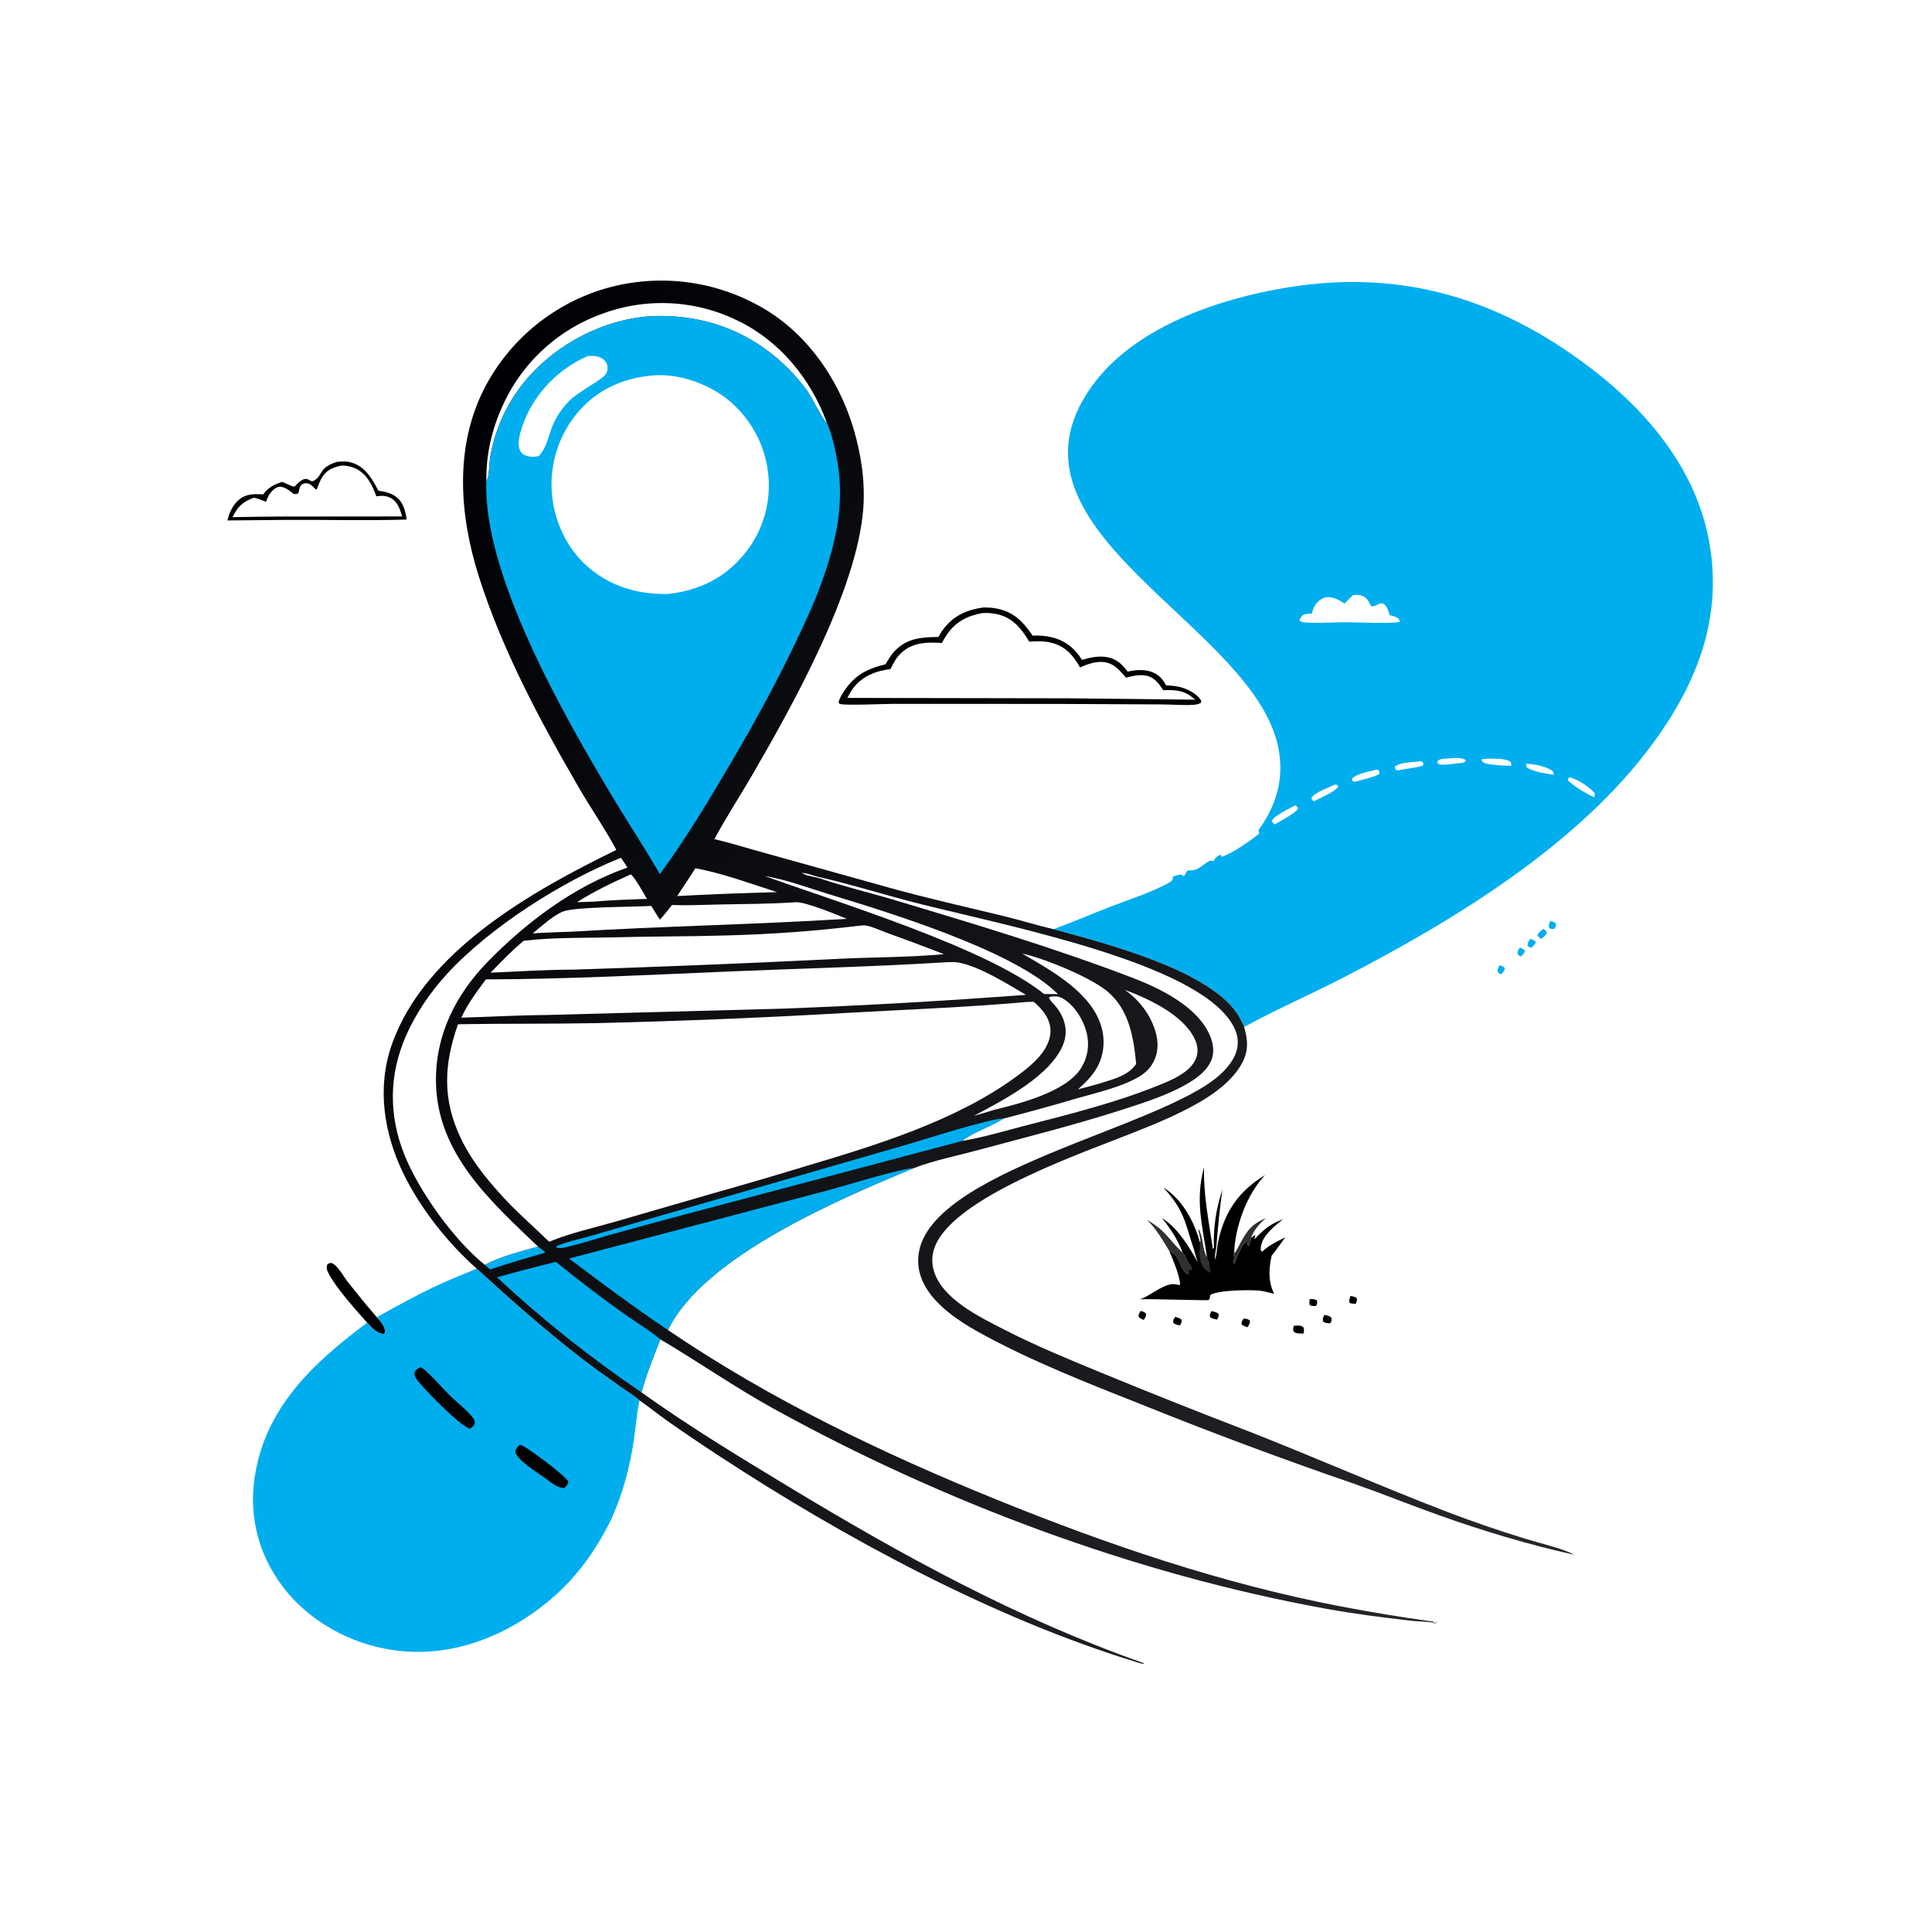 <?xml version="1.0" encoding="UTF-8"?> <svg xmlns="http://www.w3.org/2000/svg" xmlns:xlink="http://www.w3.org/1999/xlink" width="1023" height="1023"><path fill="white" d="M0 0L1024 0L1024 1024L0 1024L0 0Z"></path><path fill="#00AEEE" d="M804.858 501.766C805.993 502.188 806.637 502.448 807.442 503.368C807.188 504.869 806.441 505.333 805.416 506.428C804.255 506.039 804.223 505.977 803.509 504.975C803.626 503.258 803.782 503.133 804.858 501.766Z"></path><path fill="#00AEEE" d="M820.868 487.641C822.029 487.875 822.79 488.243 823.807 488.844C824.169 490.362 823.735 490.554 822.954 491.85C821.548 491.969 821.418 492.079 820.252 491.327C819.957 489.583 820.216 489.231 820.868 487.641Z"></path><path fill="#00AEEE" d="M794.052 511.166C795.433 511.406 795.984 511.648 796.844 512.675C796.496 514.27 795.983 514.646 794.907 515.836C793.829 515.655 793.786 515.37 793.034 514.628C792.936 512.832 793.16 512.647 794.052 511.166Z"></path><path d="M603.931 694.165C605.267 694.485 605.913 694.576 606.864 695.646C606.891 697.246 606.458 697.57 605.587 698.872C604.396 698.458 603.77 698.143 602.882 697.242C602.803 695.854 603.268 695.363 603.931 694.165Z"></path><path d="M693.554 687.81C695.01 687.843 696.053 687.808 697.338 688.608C697.669 689.972 697.391 690.234 696.847 691.553C695.603 691.587 694.776 691.559 693.607 691.117C693.061 689.791 693.321 689.202 693.554 687.81Z"></path><path fill="#00AEEE" d="M810.24 497.143C811.499 497.513 812.244 497.68 813.193 498.642C812.831 500.199 812.1 500.611 810.97 501.708C810.937 501.711 810.904 501.72 810.871 501.716C809.704 501.568 809.594 501.565 808.823 500.72C808.925 498.981 809.312 498.572 810.24 497.143Z"></path><path d="M715.104 686.217C716.588 686.491 717.287 686.48 718.465 687.46C718.594 688.819 718.403 689.131 717.836 690.396C716.722 690.371 715.771 690.243 714.686 689.991C714.049 688.574 714.68 687.663 715.104 686.217Z"></path><path d="M622.262 697.299C623.634 697.642 624.449 697.873 625.602 698.748C625.855 700.251 625.496 700.511 624.789 701.819C623.378 701.519 622.249 701.402 621.212 700.302C621.107 698.776 621.455 698.552 622.262 697.299Z"></path><path d="M641.477 694.279C642.933 694.557 644.089 694.69 645.252 695.697C645.374 697.148 645.106 697.423 644.412 698.731C642.996 698.416 641.692 698.282 640.629 697.207C640.538 695.842 640.832 695.512 641.477 694.279Z"></path><path d="M658.536 698.2C659.996 698.263 660.81 698.33 661.856 699.329C661.828 700.94 661.36 701.434 660.54 702.79C659.364 702.441 658.501 702.05 657.465 701.394C657.202 699.804 657.696 699.527 658.536 698.2Z"></path><path fill="#00AEEE" d="M817.241 491.837C818.41 492.669 818.631 492.674 819.037 494.025C818.459 495.471 817.184 496.218 815.987 497.131C815.047 496.537 814.647 496.191 814.134 495.199C814.704 493.61 815.967 492.917 817.241 491.837Z"></path><path d="M701.222 696.244C702.688 696.503 703.724 696.648 704.921 697.621C705.309 699.178 705.134 699.21 704.409 700.671C702.913 700.618 701.73 700.723 700.519 699.709C700.264 698.125 700.607 697.69 701.222 696.244Z"></path><path d="M685.04 702.032C686.888 701.812 688.458 701.61 690.084 702.689C690.681 704.183 690.492 704.568 690.204 706.108C688.411 706.079 686.623 706.29 685.082 705.228C684.515 703.82 684.702 703.539 685.04 702.032Z"></path><path fill="#313031" d="M653.468 663.623C654.686 662.539 655.368 660.848 656.129 659.424C659.99 652.195 662.31 648.298 670.244 645.033C666.864 648.016 663.959 651.21 662.418 655.52C662.19 657.037 661.82 658.323 661.288 659.759L660.761 659.631L660.413 657.539C659.013 657.968 658.274 658.886 657.566 660.142C655.947 663.018 654.784 666.276 653.526 669.325C652.98 667.965 653.272 667.038 653.72 665.678L652.977 664.468L653.468 663.623Z"></path><path fill="#313031" d="M607.22 645.858C617.845 652.068 618.268 655.779 626.2 663.341C628.011 664.7 628.099 667.232 629.414 668.964C630.03 669.774 630.522 670.493 631.053 671.367L630.844 672.089C629.936 672.262 629.628 672.295 628.876 672.875C629.302 674.102 629.279 673.504 629.036 674.664C626.647 674.38 624.586 667.637 623.373 665.91C622.493 664.657 621.123 663.558 619.99 662.531L619.267 662.622C615.53 656.54 612.448 650.834 607.22 645.858Z"></path><path d="M194.398 700.352C188.506 693.774 177.425 681.377 173.743 673.794C173.02 672.305 172.718 671.133 173.329 669.527C174.395 668.766 174.397 668.72 175.696 668.79C177.032 669.482 177.892 670.252 178.874 671.394C180.735 673.557 182.125 676.154 183.893 678.408C188.987 684.899 194.126 691.256 199.546 697.48C201.756 700.123 203.941 702.022 203.942 705.663L203.233 706.334C199.329 706.15 196.944 702.94 194.398 700.352Z"></path><path d="M178.219 244.598C180.918 244.286 183.652 244.172 186.281 244.976C193.509 247.187 197.122 253.595 200.379 259.853C203.754 260.361 206.967 260.948 209.755 263.084C213.702 266.109 214.611 270.473 215.344 275.094C194.574 275.763 173.548 275.168 152.75 275.276L120.433 275.575C121.295 271.709 123.229 267.503 126.247 264.857C130.226 261.369 134.412 261.512 139.343 261.796C142.12 258.059 144.971 256.626 149.254 255.187C151.575 255.8 153.708 257.475 155.971 257.676C163.274 249.576 163.325 256.318 166.346 254.456C171.243 251.437 168.508 247.83 178.219 244.598Z"></path><path fill="white" d="M180.592 246.568C183.057 246.388 185.779 246.949 188.021 247.966C194.213 250.772 197.097 256.764 199.272 262.794C201.852 262.403 204.176 262.381 206.578 263.539C210.518 265.438 211.763 269.599 212.976 273.459L147.625 273.514Q135.366 273.592 123.109 273.838C126 268.099 128.572 265.633 134.546 263.514C136.693 264.062 138.795 264.928 140.88 265.678C141.208 264.769 141.549 263.845 141.974 262.975C142.92 261.038 145.273 258.264 147.488 257.8C150.335 257.204 153.432 259.992 155.541 261.544C156.845 261.637 157.013 261.807 158.045 261.043C158.322 259.504 158.589 258.292 159.333 256.908C160.124 256.348 160.696 255.954 161.704 255.877C163.965 255.703 165.207 257.208 166.687 258.659L167.212 259.182L167.749 259.076C168.61 256.827 169.456 254.348 170.803 252.342C173.258 248.685 176.459 247.487 180.592 246.568Z"></path><path d="M639.109 665.862C636.709 648.48 632.72 635.897 637.567 617.936C637.104 632.356 640.125 647.132 642.23 661.365L642.775 660.591C642.403 649.76 643.904 640.154 647.283 629.881C645.751 640.095 644.828 650.486 643.999 660.781C643.614 662.898 643.106 664.899 643.478 667.049C644.34 663.659 644.395 660.132 645.163 656.712C648.666 641.105 656.27 630.47 669.816 622.232C660.031 632.728 654.01 649.378 653.468 663.623L652.977 664.468L653.72 665.678C653.272 667.038 652.98 667.965 653.526 669.325C654.784 666.276 655.947 663.018 657.566 660.142C658.274 658.886 659.013 657.968 660.413 657.539L660.761 659.631L661.288 659.759C661.82 658.323 662.19 657.037 662.418 655.52L664.564 653.868C664.671 654.841 664.408 655.42 664.118 656.339C669.132 651.034 672.474 648.109 679.401 645.616C674.914 649.088 667.902 654.619 667.58 660.834C667.524 661.914 667.508 662.055 668.244 662.814L668.847 662.277C672.361 659.181 676.372 657.202 680.564 655.19C678.164 658.428 675.834 661.755 673.342 664.92C671.794 671.9 671.456 678.434 674.629 685.076C671.85 684.375 669.077 683.582 666.214 683.328C661.11 682.986 645.157 683.036 640.834 685.69L640.506 687.795C640.255 688.002 640.058 688.299 639.755 688.417C639.086 688.676 608.745 687.709 603.6 687.965C603.829 687.88 604.057 687.791 604.287 687.709C609.603 685.824 617.177 678.777 622.712 680.088C623.323 680.233 623.931 680.338 624.55 680.444L624.907 679.958C624.247 674.164 621.392 668.055 619.267 662.622L619.99 662.531C621.123 663.558 622.493 664.657 623.373 665.91C624.586 667.637 626.647 674.38 629.036 674.664C629.279 673.504 629.302 674.102 628.876 672.875C629.628 672.295 629.936 672.262 630.844 672.089L631.053 671.367C630.522 670.493 630.03 669.774 629.414 668.964C628.099 667.232 628.011 664.7 626.2 663.341C623.723 656.383 619.802 650.693 615.261 644.922L616.605 645.871C624.173 651.144 629.719 660.319 634.147 668.22C633.387 665.962 632.742 663.689 632.113 661.394C627.187 646.493 627.178 641.117 615.989 628.762C626.066 635.011 632.273 646.748 635.376 657.85L635.776 657.007C635.417 655.102 635.117 653.163 634.564 651.303L634.697 651.003C637.213 655.493 636.437 661.651 639.109 665.862Z"></path><path fill="#313031" d="M635.376 657.85L635.776 657.007C635.417 655.102 635.117 653.163 634.564 651.303L634.697 651.003C637.213 655.493 636.437 661.651 639.109 665.862L640.247 668.024C640.135 670.001 640.762 672.134 641.018 674.105C639.942 673.46 638.759 672.809 637.848 671.946C636.076 670.267 635.078 665.897 635.018 663.5C635.41 661.681 635.327 659.706 635.376 657.85Z"></path><path d="M520.793 321.638C522.855 321.644 525.053 321.75 527.087 322.105C536.651 323.777 541.539 328.977 546.797 336.581C550.249 336.436 553.572 336.614 556.934 337.434C564.03 339.166 569.143 343.297 572.926 349.422C576.823 348.193 581.157 347.333 585.251 347.822C590.852 348.491 593.856 351.383 597.098 355.626C601.022 354.705 605.434 354.349 609.331 355.619C613.197 356.88 615.579 359.263 617.37 362.84C620.236 363.086 623.174 363.232 625.931 364.105C629.615 365.272 634.255 367.64 636.118 371.215L635.763 372.205C634.496 372.855 633.503 373.087 632.082 373.19C626.511 373.591 620.686 372.981 615.082 372.991L560.875 372.726L473.105 372.685C468.787 372.696 447.861 373.598 445.079 372.8C444.177 372.541 444.512 372.761 444.033 371.872C444.404 370.269 445.105 368.963 445.953 367.562C451.765 357.951 458.263 354.38 468.901 351.715C470.417 349.086 471.933 346.518 474.092 344.356C480.666 337.774 488.205 337.405 496.896 337.286C497.7 335.839 498.567 334.387 499.569 333.065C505.044 325.84 512.093 322.862 520.793 321.638Z"></path><path fill="white" d="M520.029 324.638C522.97 324.424 526.072 324.676 528.923 325.44C536.701 327.525 541.045 333.234 544.994 339.759C549.207 339.453 553.185 339.344 557.304 340.493C564.469 342.492 568.375 347.256 571.896 353.399C575.433 351.813 579.455 350.378 583.373 350.493C589.557 350.673 592.462 354.664 596.265 358.802C599.625 357.946 603.548 357.03 606.992 357.764C611.469 358.717 613.557 361.957 615.965 365.475C623.298 365.215 627.22 365.564 632.892 370.489L566.125 369.76L448.677 369.55C449.561 367.832 450.486 366.073 451.651 364.524C456.566 357.992 463.73 355.268 471.531 354.261C473.135 350.935 474.709 347.949 477.512 345.443C483.511 340.079 491.163 339.932 498.712 340.466C499.618 338.851 500.536 337.235 501.596 335.715C506.154 329.179 512.323 326.027 520.029 324.638Z"></path><path fill="#00AEEE" d="M252.389 671.728C270.448 688.223 288.424 704.142 307.779 719.117C314.708 724.478 321.916 729.526 329.05 734.611C332.109 736.792 335.952 738.973 338.625 741.531L338.523 742.007C337.18 748.491 336.644 755.264 335.704 761.828C333.55 776.868 329.852 790.696 323.595 804.599C314.369 823.223 302.943 838.466 286.255 851.162C263.873 868.19 236.775 877.727 208.505 873.78C185.597 870.582 163.439 858.437 149.505 839.854C136.986 823.159 131.763 803.223 134.795 782.516C140.233 745.37 165.947 721.554 194.398 700.352C196.944 702.94 199.329 706.15 203.233 706.334L203.942 705.663C203.941 702.022 201.756 700.123 199.546 697.48C210.32 691.413 221.138 685.469 232.359 680.259C238.947 677.201 245.728 674.617 252.389 671.728Z"></path><path d="M275.145 764.945C275.882 765.188 276.591 765.454 277.279 765.816C280.798 767.671 299.982 781.741 300.972 784.649C300.557 786.397 299.982 786.716 298.722 787.948C294.981 787.944 290.903 784.319 287.972 782.203C284.503 779.697 273.559 772.972 272.887 768.779C273.121 767.005 273.993 766.202 275.145 764.945Z"></path><path d="M222.646 723.853C223.428 724.311 224.105 724.726 224.801 725.313C229.479 729.26 233.629 734.432 238.017 738.747C242.009 742.672 247.263 746.568 250.613 750.984C251.389 752.006 251.332 752.456 251.395 753.699C250.84 755.111 249.888 755.739 248.735 756.635C242.345 753.746 227.652 738.621 222.557 732.727C221.142 731.09 219.26 729.117 219.43 726.827C220.031 725.322 221.347 724.697 222.646 723.853Z"></path><path fill="#00AEEE" d="M557.768 491.992C568.183 488.26 578.322 483.83 588.64 479.848C598.383 476.087 609.24 472.706 618.42 467.694C619.552 467.076 620.365 466.609 621.023 465.455L620.821 464.403C621.996 463.771 624.313 462.889 625.672 463.236C626.12 463.35 626.362 463.645 626.716 463.939C628.194 462.845 627.803 460.67 629.968 460.87C635.85 461.415 639.237 454.191 642.541 456.037C642.647 455.841 642.75 455.643 642.86 455.45C643.78 453.837 644.389 453.457 646.016 452.646C646.811 453.08 646.517 452.748 646.808 453.715C652.627 451.837 661.598 445.45 666.402 441.706L666.814 440.782L666.307 439.664C675.513 426.95 679.792 413.431 677.208 397.697C666.25 330.991 522.993 281.599 578.036 204.628C600.495 173.224 645.28 158.096 682.036 152.153C739.799 142.813 789.648 156.754 836.743 190.781C870.096 214.879 898.887 247.651 905.484 289.618C911.645 328.815 898.007 362.514 875.262 393.564C836.046 447.1 770.2 487.177 712.015 517.27C694.432 526.365 676.139 534.273 658.78 543.769C658.061 541.894 657.12 540.1 656.115 538.363C641.849 513.697 584.031 499.229 557.768 491.992Z"></path><path fill="white" d="M808.062 404.419C811.913 404.399 818.247 405.749 821.548 407.848C822.651 408.549 822.546 409.051 822.833 410.267C818.873 409.614 812.027 408.707 808.706 406.51C807.965 406.019 808.159 405.237 808.062 404.419Z"></path><path fill="white" d="M784.263 402.085C787.848 401.599 796.331 401.212 799.499 403.165C800.228 403.614 800.172 404.654 800.343 405.435C796.231 405.507 791.009 405.167 786.978 404.317C785.323 403.969 785.128 403.506 784.263 402.085Z"></path><path fill="white" d="M706.775 415.466L708.062 415.562L708.626 416.412C707.527 419.007 698.393 422.841 695.661 424.306C694.787 423.642 694.728 423.582 694.386 422.542C696.201 419.548 703.552 417.001 706.775 415.466Z"></path><path fill="white" d="M751.182 403.208C752.166 403.062 752.332 403.064 753.251 403.433L753.754 404.649L753.322 405.411C749.364 406.727 744.8 406.89 740.676 407.842L739.498 407.873C738.72 407.119 738.736 407.086 738.584 406.007C740.711 403.703 747.964 403.604 751.182 403.208Z"></path><path fill="white" d="M765.804 401.68C768.966 401.508 773.151 400.776 776.018 402.338L776.022 403.182C774.493 404.163 773.666 404.061 771.879 404.18C769.25 404.469 766.429 404.938 763.795 404.917C762.529 404.907 761.927 404.802 761.028 403.869L761.366 402.814C762.972 401.687 763.877 401.826 765.804 401.68Z"></path><path fill="white" d="M728.837 407.518L729.692 407.613C730.363 408.662 730.474 408.63 730.269 409.838C727.924 411.533 720.723 412.907 717.531 413.943C716.775 413.926 716.646 413.759 716.012 413.392L715.854 412.312C718.41 409.603 725.189 408.516 728.837 407.518Z"></path><path fill="white" d="M830.835 411.501C834.908 412.351 842.119 416.829 844.537 420.285L844.158 422.132C841.15 421.056 831.757 415.353 830.116 412.967L830.835 411.501Z"></path><path fill="white" d="M685.893 426.401C686.734 426.938 686.858 427.117 687.343 427.996C686.501 430.42 677.292 435.062 674.924 436.572C674.307 436.01 673.883 435.451 673.416 434.762C674.353 431.915 683.241 427.932 685.893 426.401Z"></path><path fill="white" d="M716.438 315.112C717.885 314.984 719.431 314.887 720.834 315.34C723.738 316.277 724.641 318.38 725.973 320.867C728.181 321.671 729.852 319.061 732.315 319.566C734.343 320.727 734.963 322.969 735.629 325.068L735.831 325.721C736.954 326.015 738.227 326.278 739.272 326.782C740.518 327.384 740.875 328.024 741.293 329.276C735.106 330.401 719.434 329.493 712.25 329.473C707.628 329.447 692.803 330.333 689.152 329.25C688.192 328.965 688.536 329.194 688.039 328.272C688.42 327.587 688.829 326.766 689.358 326.187C690.471 324.969 692.253 325.054 693.783 324.942L694.53 324.894C694.982 323.484 695.439 322.08 696.187 320.793C697.429 318.655 699.661 316.756 702.146 316.282C705.466 315.649 709.355 317.813 711.932 319.652C713.372 318.077 714.912 316.604 716.438 315.112Z"></path><defs><linearGradient id="gradient_0" gradientUnits="userSpaceOnUse" x1="177.333" y1="336.302" x2="839.061" y2="739.12"><stop offset="0" stop-color="#000105"></stop><stop offset="1" stop-color="#24262A"></stop></linearGradient></defs><path fill="url(#gradient_0)" d="M326.358 450.019C320.335 438.749 312.888 428.062 306.465 416.982C285.946 381.588 265.948 344.328 253.536 305.203C243.155 272.479 240.509 236.086 256.926 204.755Q257.523 203.624 258.147 202.509Q258.771 201.393 259.422 200.292Q260.073 199.192 260.751 198.108Q261.429 197.023 262.132 195.956Q262.836 194.888 263.565 193.838Q264.294 192.788 265.049 191.756Q265.803 190.723 266.582 189.71Q267.362 188.696 268.165 187.702Q268.969 186.707 269.796 185.732Q270.624 184.758 271.474 183.803Q272.325 182.849 273.199 181.915Q274.073 180.982 274.969 180.07Q275.865 179.158 276.782 178.268Q277.7 177.378 278.639 176.51Q279.579 175.643 280.538 174.798Q281.498 173.953 282.478 173.132Q283.458 172.311 284.458 171.514Q285.458 170.717 286.476 169.944Q287.495 169.172 288.532 168.424Q289.569 167.676 290.624 166.954Q291.679 166.231 292.751 165.535Q293.823 164.838 294.912 164.168Q296.001 163.497 297.105 162.853Q298.21 162.209 299.33 161.592Q300.45 160.975 301.584 160.386Q302.718 159.796 303.867 159.234Q305.015 158.672 306.177 158.138Q307.339 157.604 308.513 157.098Q309.687 156.593 310.873 156.116Q312.06 155.638 313.257 155.19Q314.454 154.742 315.662 154.323Q316.87 153.904 318.088 153.514Q319.368 153.11 320.659 152.738Q321.949 152.366 323.248 152.027Q324.547 151.688 325.854 151.381Q327.162 151.075 328.476 150.802Q329.791 150.528 331.112 150.288Q332.433 150.048 333.759 149.841Q335.086 149.634 336.418 149.461Q337.749 149.287 339.084 149.147Q340.42 149.008 341.758 148.902Q343.097 148.795 344.437 148.723Q345.778 148.651 347.12 148.612Q348.462 148.573 349.805 148.569Q351.148 148.564 352.49 148.593Q353.833 148.622 355.174 148.685Q356.515 148.747 357.854 148.844Q359.193 148.94 360.53 149.071Q361.866 149.201 363.199 149.365Q364.531 149.529 365.859 149.726Q367.188 149.923 368.51 150.154Q369.833 150.385 371.15 150.649Q372.466 150.913 373.775 151.21Q375.085 151.507 376.386 151.837Q377.688 152.167 378.981 152.529Q380.274 152.892 381.557 153.287Q382.84 153.682 384.113 154.109Q385.386 154.536 386.648 154.995Q387.909 155.454 389.159 155.945Q390.409 156.436 391.646 156.958Q392.883 157.48 394.107 158.033Q395.33 158.586 396.539 159.17Q397.748 159.753 398.943 160.367Q400.137 160.981 401.315 161.625C426.3 175.04 443.814 199.912 451.868 226.735C455.923 240.237 458.158 254.87 457.137 268.977C454.019 312.032 419.844 373.278 398.167 410.597C391.612 421.882 384.453 432.807 378.278 444.309C387.151 446.4 395.922 449.201 404.723 451.596L470.429 469.911C490.66 475.593 511.141 480.117 531.548 485.088C540.332 487.227 548.974 489.935 557.768 491.992C584.031 499.229 641.849 513.697 656.115 538.363C657.12 540.1 658.061 541.894 658.78 543.769C660.762 550.791 661.231 556.553 657.532 563.202C652.614 572.043 643.699 578.656 635.123 583.639C624.254 589.955 612.212 594.929 600.544 599.571C573.94 610.157 511.118 631.791 496.691 656.642C493.73 661.743 492.788 667.2 494.478 672.913C498.899 687.854 518.659 697.284 531.443 703.875C547.956 712.388 565.191 719.465 582.348 726.549Q621.92 742.835 661.868 758.175C697.022 771.975 731.614 787.255 766.875 800.771Q787.291 808.555 808.192 814.923C814.838 817.009 827.932 820.016 833.532 823.231C809.131 817.873 784.847 810.492 761.324 802.093C746.762 796.893 732.418 791.072 717.831 785.95Q660.254 766.173 603.788 743.418C575.518 732.236 546.527 720.864 519.827 706.272C511.349 701.638 502.561 696.16 495.889 689.083C489.935 682.767 485.777 675.169 486.202 666.23C488.392 620.163 614.731 597.659 646.134 568.929C650.857 564.609 655.313 558.875 655.408 552.196C655.5 545.778 651.606 540.077 647.32 535.624C618.549 505.74 521.511 487.824 480.385 476.889C464.748 472.732 449.198 467.884 433.42 464.336C430.364 463.649 427.562 462.268 424.391 462.223C424.661 462.35 424.934 462.471 425.201 462.604C428.153 464.07 431.383 464.188 434.472 465.228C447.524 469.62 460.93 472.764 474.126 476.717C516.265 489.341 558.605 502.044 599.709 517.765C614.273 523.336 634.165 533.005 640.664 548.305C642.496 552.618 643.195 557.565 641.186 561.947C639.238 566.196 635.284 569.648 631.413 572.16C620.618 579.167 606.554 583.62 594.321 587.56C568.867 595.756 543.162 602.169 517.369 609.125C506.267 612.119 494.557 614.401 483.843 618.525C445.198 634.544 372.529 665.177 353.667 704.24C407.746 741.065 467.642 769.705 528.143 794.226C587.013 818.086 647.264 838.569 709.785 850.569Q733.904 855.175 758.224 858.564C758.468 858.598 758.787 858.485 758.957 858.664C759.188 858.907 759.145 859.308 759.239 859.631L760.792 859.272L760.361 859.018L759.924 859.286L759.254 859.188C754.971 858.595 750.663 858.605 746.377 858.103C731.713 856.388 716.764 854.49 702.243 851.86C601.245 833.57 499.048 795.326 409.29 745.714C388.824 734.402 369.748 721.04 349.645 709.196C346.029 718.452 342.212 727.653 339.687 737.282C364.541 755.064 390.605 770.89 416.725 786.702C477.391 823.429 538.904 857.238 606.046 880.794C605.052 881.314 602.376 880.271 601.248 879.925C525.857 856.857 446.89 814.239 380.977 771.062Q366.971 761.92 353.281 752.313C348.348 748.805 343.613 744.939 338.625 741.531C335.952 738.973 332.109 736.792 329.05 734.611C321.916 729.526 314.708 724.478 307.779 719.117C288.424 704.142 270.448 688.223 252.389 671.728C237.044 658.106 222.593 639.893 213.616 621.426C203.273 600.148 199.495 576.039 207.389 553.34C224.682 503.611 281.943 471.73 326.358 450.019Z"></path><path fill="#00AEEE" d="M284.852 660.051C286.215 661.076 287.532 662.109 288.809 663.241C279.035 666.095 269.191 668.901 259.554 672.189L256.678 669.71C265.198 665.134 275.569 662.669 284.852 660.051Z"></path><path fill="white" d="M333.983 462.986C335.939 464.096 341.196 473.692 342.562 475.964C333.249 476.285 323.913 476.573 314.629 477.399L305.537 477.71C314.627 471.915 324.16 467.379 333.983 462.986Z"></path><path fill="white" d="M368.232 459.738C382.834 462.43 397.278 467.885 411.405 472.378L400.203 472.727Q379.373 473.352 358.564 474.464Q363.463 467.143 368.232 459.738Z"></path><path fill="white" d="M405.043 463.911C415.698 465.517 428.018 470.16 438.481 473.35C470.009 482.96 537.196 503.338 560.19 526.387L552.818 526.325C522.861 502.029 443.699 477.838 405.043 463.911Z"></path><path fill="white" d="M556.421 527.683C558.98 527.518 560.631 527.436 562.88 528.773C569.061 532.448 573.756 540.104 575.429 547.05C576.988 553.524 575.907 560.031 572.351 565.677C564.467 578.194 539.774 584.396 526.325 587.692Q521.041 589.367 515.694 590.83C531.041 582.627 556.583 569.629 563.051 552.796C565.702 545.898 563.85 539.088 559.438 533.39C558.093 531.653 556.313 530.282 555.387 528.262L556.421 527.683Z"></path><path fill="#00AEEE" d="M509.503 604.123L361.148 643.449Q341.876 648.584 322.665 653.941C315.485 655.971 308.302 658.317 301.048 660.053C298.955 660.554 296.536 661.334 294.491 660.476L294.807 659.824C299.981 657.497 306.16 656.318 311.646 654.754L340.878 646.254L480.628 605.938C489.838 603.304 523.752 592.262 531.552 592.241C524.799 596.563 515.598 599.457 509.503 604.123Z"></path><path fill="white" d="M541.253 504.909C553.091 507.496 577.246 517.375 586.302 524.899C597.893 534.529 600.254 549.302 601.605 563.399C597.492 569.104 591.689 570.705 585.308 572.764C580.542 574.35 575.63 575.528 570.775 576.809C574.473 573.521 578.072 570.015 580.606 565.723C584.42 559.265 585.27 551.473 583.344 544.258C578.376 525.644 556.594 513.917 541.253 504.909Z"></path><path fill="white" d="M257.545 255.133C257.202 240.997 260.456 227.095 266.382 214.299Q266.862 213.252 267.367 212.216Q267.873 211.181 268.405 210.159Q268.936 209.137 269.493 208.129Q270.05 207.121 270.633 206.126Q271.215 205.132 271.822 204.153Q272.429 203.174 273.061 202.211Q273.692 201.247 274.348 200.3Q275.003 199.352 275.682 198.422Q276.361 197.491 277.064 196.578Q277.766 195.665 278.491 194.77Q279.216 193.874 279.963 192.997Q280.71 192.121 281.479 191.263Q282.249 190.405 283.039 189.567Q283.829 188.729 284.64 187.911Q285.452 187.093 286.283 186.296Q287.115 185.498 287.966 184.722Q288.817 183.946 289.688 183.191Q290.558 182.437 291.447 181.704Q292.337 180.972 293.244 180.262Q294.151 179.552 295.076 178.865Q296.001 178.178 296.943 177.515Q297.885 176.851 298.843 176.212Q299.801 175.572 300.775 174.957Q301.749 174.342 302.738 173.751Q303.727 173.161 304.731 172.595Q305.735 172.03 306.752 171.49Q307.77 170.949 308.801 170.435Q309.832 169.921 310.875 169.432Q311.918 168.944 312.974 168.482Q314.029 168.02 315.096 167.585Q316.162 167.15 317.24 166.741Q318.317 166.333 319.404 165.952Q320.472 165.563 321.55 165.201Q322.628 164.84 323.714 164.505Q324.801 164.17 325.895 163.863Q326.989 163.555 328.091 163.275Q329.193 162.995 330.301 162.742Q331.41 162.49 332.524 162.265Q333.639 162.04 334.758 161.844Q335.878 161.647 337.002 161.478Q338.126 161.309 339.255 161.169Q340.383 161.028 341.514 160.916Q342.645 160.803 343.779 160.719Q344.913 160.635 346.048 160.58Q347.184 160.524 348.32 160.497Q349.456 160.469 350.593 160.47Q351.73 160.471 352.867 160.501Q354.003 160.53 355.138 160.588Q356.274 160.646 357.407 160.732Q358.541 160.819 359.672 160.933Q360.803 161.048 361.931 161.191Q363.059 161.333 364.183 161.504Q365.306 161.675 366.426 161.874Q367.545 162.073 368.659 162.3Q369.773 162.527 370.881 162.781Q371.989 163.036 373.09 163.318Q374.191 163.6 375.285 163.91Q376.379 164.22 377.465 164.557Q378.551 164.894 379.628 165.257Q380.705 165.621 381.772 166.012Q382.84 166.403 383.897 166.82Q384.955 167.237 386.001 167.681Q387.048 168.125 388.083 168.594Q389.119 169.064 390.142 169.559C412.666 180.229 429.398 200.587 437.8 223.846C437.649 223.748 437.485 223.667 437.347 223.551C435.721 222.189 429.425 209.631 427.26 206.709C408.205 180.991 380.333 166.8 348.107 167.323C324.131 167.712 299.377 179.333 282.807 196.481Q281.682 197.628 280.6 198.817Q279.519 200.006 278.483 201.234Q277.447 202.463 276.458 203.73Q275.469 204.996 274.529 206.299Q273.588 207.602 272.698 208.94Q271.807 210.277 270.967 211.648Q270.127 213.018 269.339 214.418Q268.552 215.819 267.817 217.249Q267.083 218.678 266.403 220.134Q265.723 221.59 265.098 223.071Q264.473 224.551 263.905 226.054Q263.336 227.557 262.824 229.081Q262.313 230.604 261.859 232.146Q261.405 233.687 261.009 235.245Q260.614 236.802 260.277 238.374Q259.94 239.945 259.663 241.528C258.939 245.694 259.268 251.359 257.545 255.133Z"></path><path fill="white" d="M531.552 592.241Q551.04 587.252 570.327 581.534C580.835 578.527 593.186 575.796 602.697 570.379C605.841 568.587 608.502 566.208 610.337 563.06C613.366 557.864 613.541 551.936 611.853 546.265C609.13 537.116 603.299 529.653 595.613 524.128C608.159 528.872 626.521 537.238 632.614 550.164C634.128 553.376 634.65 556.861 633.36 560.238C630.759 567.048 622.343 570.996 616.025 573.631C592.481 583.453 567.337 589.708 542.678 596.069C531.749 598.889 520.638 602.243 509.503 604.123C515.598 599.457 524.799 596.563 531.552 592.241Z"></path><path fill="white" d="M421.201 477.75C426.162 477.309 443.213 484.382 448.372 486.525C399.602 489.566 350.667 490.403 301.897 493.372C295.304 493.519 288.705 493.891 282.116 494.18C286.959 490.319 292.184 485.256 297.831 482.754C303.808 480.106 335.883 480.267 344.845 479.69Q347.14 483.314 349.392 486.964C351.7 484.561 353.737 481.79 355.836 479.197C364.558 479.537 373.482 479.056 382.214 478.904C395.193 478.678 408.25 478.615 421.201 477.75Z"></path><path fill="#00AEEE" d="M263.176 676.374Q278.7 671.977 294.376 668.162Q311.59 682.231 329.692 695.138C336.243 699.836 343.471 704.041 349.645 709.196C346.029 718.452 342.212 727.653 339.687 737.282Q319.416 723.549 300.26 708.3Q281.104 693.05 263.176 676.374Z"></path><path fill="white" d="M453.964 490.295C455.333 490.148 456.99 489.874 458.359 490.063C461.735 490.53 465.943 492.6 469.19 493.769Q484.596 499.312 499.864 505.227C481.459 506.939 462.728 506.784 444.254 507.688Q374.048 511.173 303.791 513.411C289.121 513.496 274.379 514.345 259.724 515.035C265.398 509.287 271.035 503.267 277.287 498.151C293.552 496.194 311.617 496.709 328.077 496.262C346.799 495.754 365.541 495.912 384.249 495.329Q419.226 494.461 453.964 490.295Z"></path><path fill="#00AEEE" d="M301.307 666.41L437.401 630.541C446.136 628.245 476.848 618.712 483.843 618.525C445.198 634.544 372.529 665.177 353.667 704.24C335.752 692.179 318.526 679.429 301.307 666.41Z"></path><path fill="white" d="M328.769 454.218C330.025 455.853 331.117 457.64 332.256 459.359C304.214 469.149 278.978 488.038 258.352 509.147C241.131 526.771 230.379 548.332 230.851 573.301C231.562 610.935 259.712 636.022 284.852 660.051C275.569 662.669 265.198 665.134 256.678 669.71C240.285 656.562 221.778 630.604 214.107 611.382C205.803 590.579 205.926 569.321 214.85 548.749C220.07 536.714 227.806 525.418 236.646 515.759C259.316 490.99 297.798 466.533 328.769 454.218Z"></path><path fill="white" d="M497.541 509.715C500.743 509.555 504.263 509.12 507.436 509.667C518.433 511.565 533.46 521.012 543.215 526.762Q478.962 531.612 414.574 534.079L289.125 537.45C274.202 537.539 259.221 538.459 244.293 538.845C247.531 531.601 252.583 524.973 257.255 518.588C300.885 518.477 344.717 516.143 388.31 514.313C424.684 512.786 461.209 511.911 497.541 509.715Z"></path><path fill="white" d="M541.794 530.709C543.601 530.469 545.558 530.538 547.386 530.466C550.537 533.163 553.523 536.368 555.108 540.254C556.789 544.378 556.526 548.503 554.759 552.552C551.573 559.849 544.464 565.412 538.225 569.988C505.737 593.822 462.811 606.735 424.593 618.101Q400.561 625.432 376.367 632.211L325.919 646.846C314.614 650.114 302.118 652.816 291.265 657.321C291.105 657.388 290.947 657.457 290.788 657.525C284.132 651.049 277.21 644.866 270.61 638.322C260.484 627.773 250.491 616.25 244.131 602.985C234.11 582.081 235.005 563.737 242.516 542.336C266.858 541.917 291.219 542.225 315.575 541.755Q384.381 540.105 453.088 536.067C482.661 534.468 512.285 533.296 541.794 530.709Z"></path><path fill="#00AEEE" d="M257.545 255.133C259.268 251.359 258.939 245.694 259.663 241.528Q259.94 239.945 260.277 238.374Q260.614 236.802 261.009 235.245Q261.405 233.687 261.859 232.146Q262.313 230.604 262.824 229.081Q263.336 227.557 263.905 226.054Q264.473 224.551 265.098 223.071Q265.723 221.59 266.403 220.134Q267.083 218.678 267.817 217.249Q268.552 215.819 269.339 214.418Q270.127 213.018 270.967 211.648Q271.807 210.278 272.698 208.94Q273.588 207.602 274.529 206.299Q275.469 204.996 276.458 203.73Q277.447 202.463 278.483 201.234Q279.519 200.006 280.6 198.817Q281.682 197.628 282.807 196.481C299.377 179.333 324.131 167.712 348.107 167.323C380.333 166.8 408.205 180.991 427.26 206.709C429.425 209.631 435.721 222.189 437.347 223.551C437.485 223.667 437.649 223.748 437.8 223.846C440.184 228.961 441.521 235.038 442.676 240.542C447.813 265.035 442.998 286.581 434.635 309.58C430.904 319.84 426.218 329.748 421.538 339.6C411.15 361.465 399.611 382.496 387.354 403.358C375.507 423.521 363.26 444.001 349.399 462.857C341.389 448.936 332.479 435.558 324.226 421.782C298.998 379.672 255.71 304.384 257.545 255.133Z"></path><path fill="white" d="M311.193 188.551C314.286 188.336 317.041 188.368 319.599 190.415C320.935 191.484 321.637 192.923 321.69 194.63C321.732 195.974 321.439 197.145 320.675 198.263C318.721 201.124 306.216 207.417 301.488 212.207C297.789 215.953 294.825 220.145 292.752 224.995C290.429 230.431 289.547 237.163 285.291 241.452C283.122 242.054 281.188 242.043 279.015 241.437C277.343 240.971 276.17 240.143 275.374 238.55C273.31 234.419 276.118 226.689 277.724 222.629C283.657 207.63 296.401 194.854 311.193 188.551Z"></path><path fill="white" d="M346.8 198.717C359.716 197.886 374.608 203.205 384.747 211.079Q385.877 211.969 386.962 212.913Q388.046 213.857 389.084 214.853Q390.121 215.849 391.108 216.895Q392.095 217.941 393.03 219.034Q393.965 220.127 394.845 221.264Q395.725 222.401 396.548 223.581Q397.371 224.76 398.135 225.978Q398.9 227.196 399.603 228.45Q400.307 229.704 400.948 230.991Q401.59 232.279 402.167 233.596Q402.745 234.913 403.257 236.256Q403.769 237.6 404.215 238.967Q404.661 240.335 405.039 241.722Q405.417 243.11 405.727 244.514Q406.036 245.918 406.277 247.336Q406.517 248.754 406.688 250.182Q406.86 251.591 406.962 253.007Q407.065 254.423 407.096 255.842Q407.128 257.261 407.089 258.68Q407.05 260.099 406.941 261.515Q406.831 262.93 406.652 264.338Q406.472 265.746 406.223 267.144Q405.974 268.541 405.655 269.925Q405.337 271.308 404.95 272.674Q404.563 274.04 404.109 275.385Q403.655 276.73 403.135 278.05Q402.614 279.371 402.029 280.664Q401.444 281.958 400.795 283.22Q400.146 284.483 399.435 285.712Q398.724 286.94 397.953 288.132Q397.182 289.324 396.353 290.476Q395.523 291.628 394.638 292.738C384.149 305.852 370.45 312.633 353.924 314.497C338.137 314.831 323.677 310.79 311.512 300.369C300.238 290.711 293.289 275.815 292.221 261.091Q292.106 259.637 292.062 258.178Q292.019 256.72 292.047 255.261Q292.076 253.802 292.177 252.347Q292.277 250.891 292.45 249.442Q292.622 247.993 292.866 246.555Q293.109 245.116 293.424 243.692Q293.738 242.267 294.123 240.859Q294.507 239.452 294.961 238.065Q295.414 236.678 295.936 235.316Q296.457 233.953 297.045 232.618Q297.633 231.282 298.286 229.978Q298.94 228.673 299.656 227.402Q300.373 226.132 301.152 224.898Q301.931 223.664 302.77 222.47Q303.608 221.276 304.505 220.125Q305.402 218.974 306.354 217.869C317.018 205.688 330.865 199.837 346.8 198.717Z"></path></svg> 